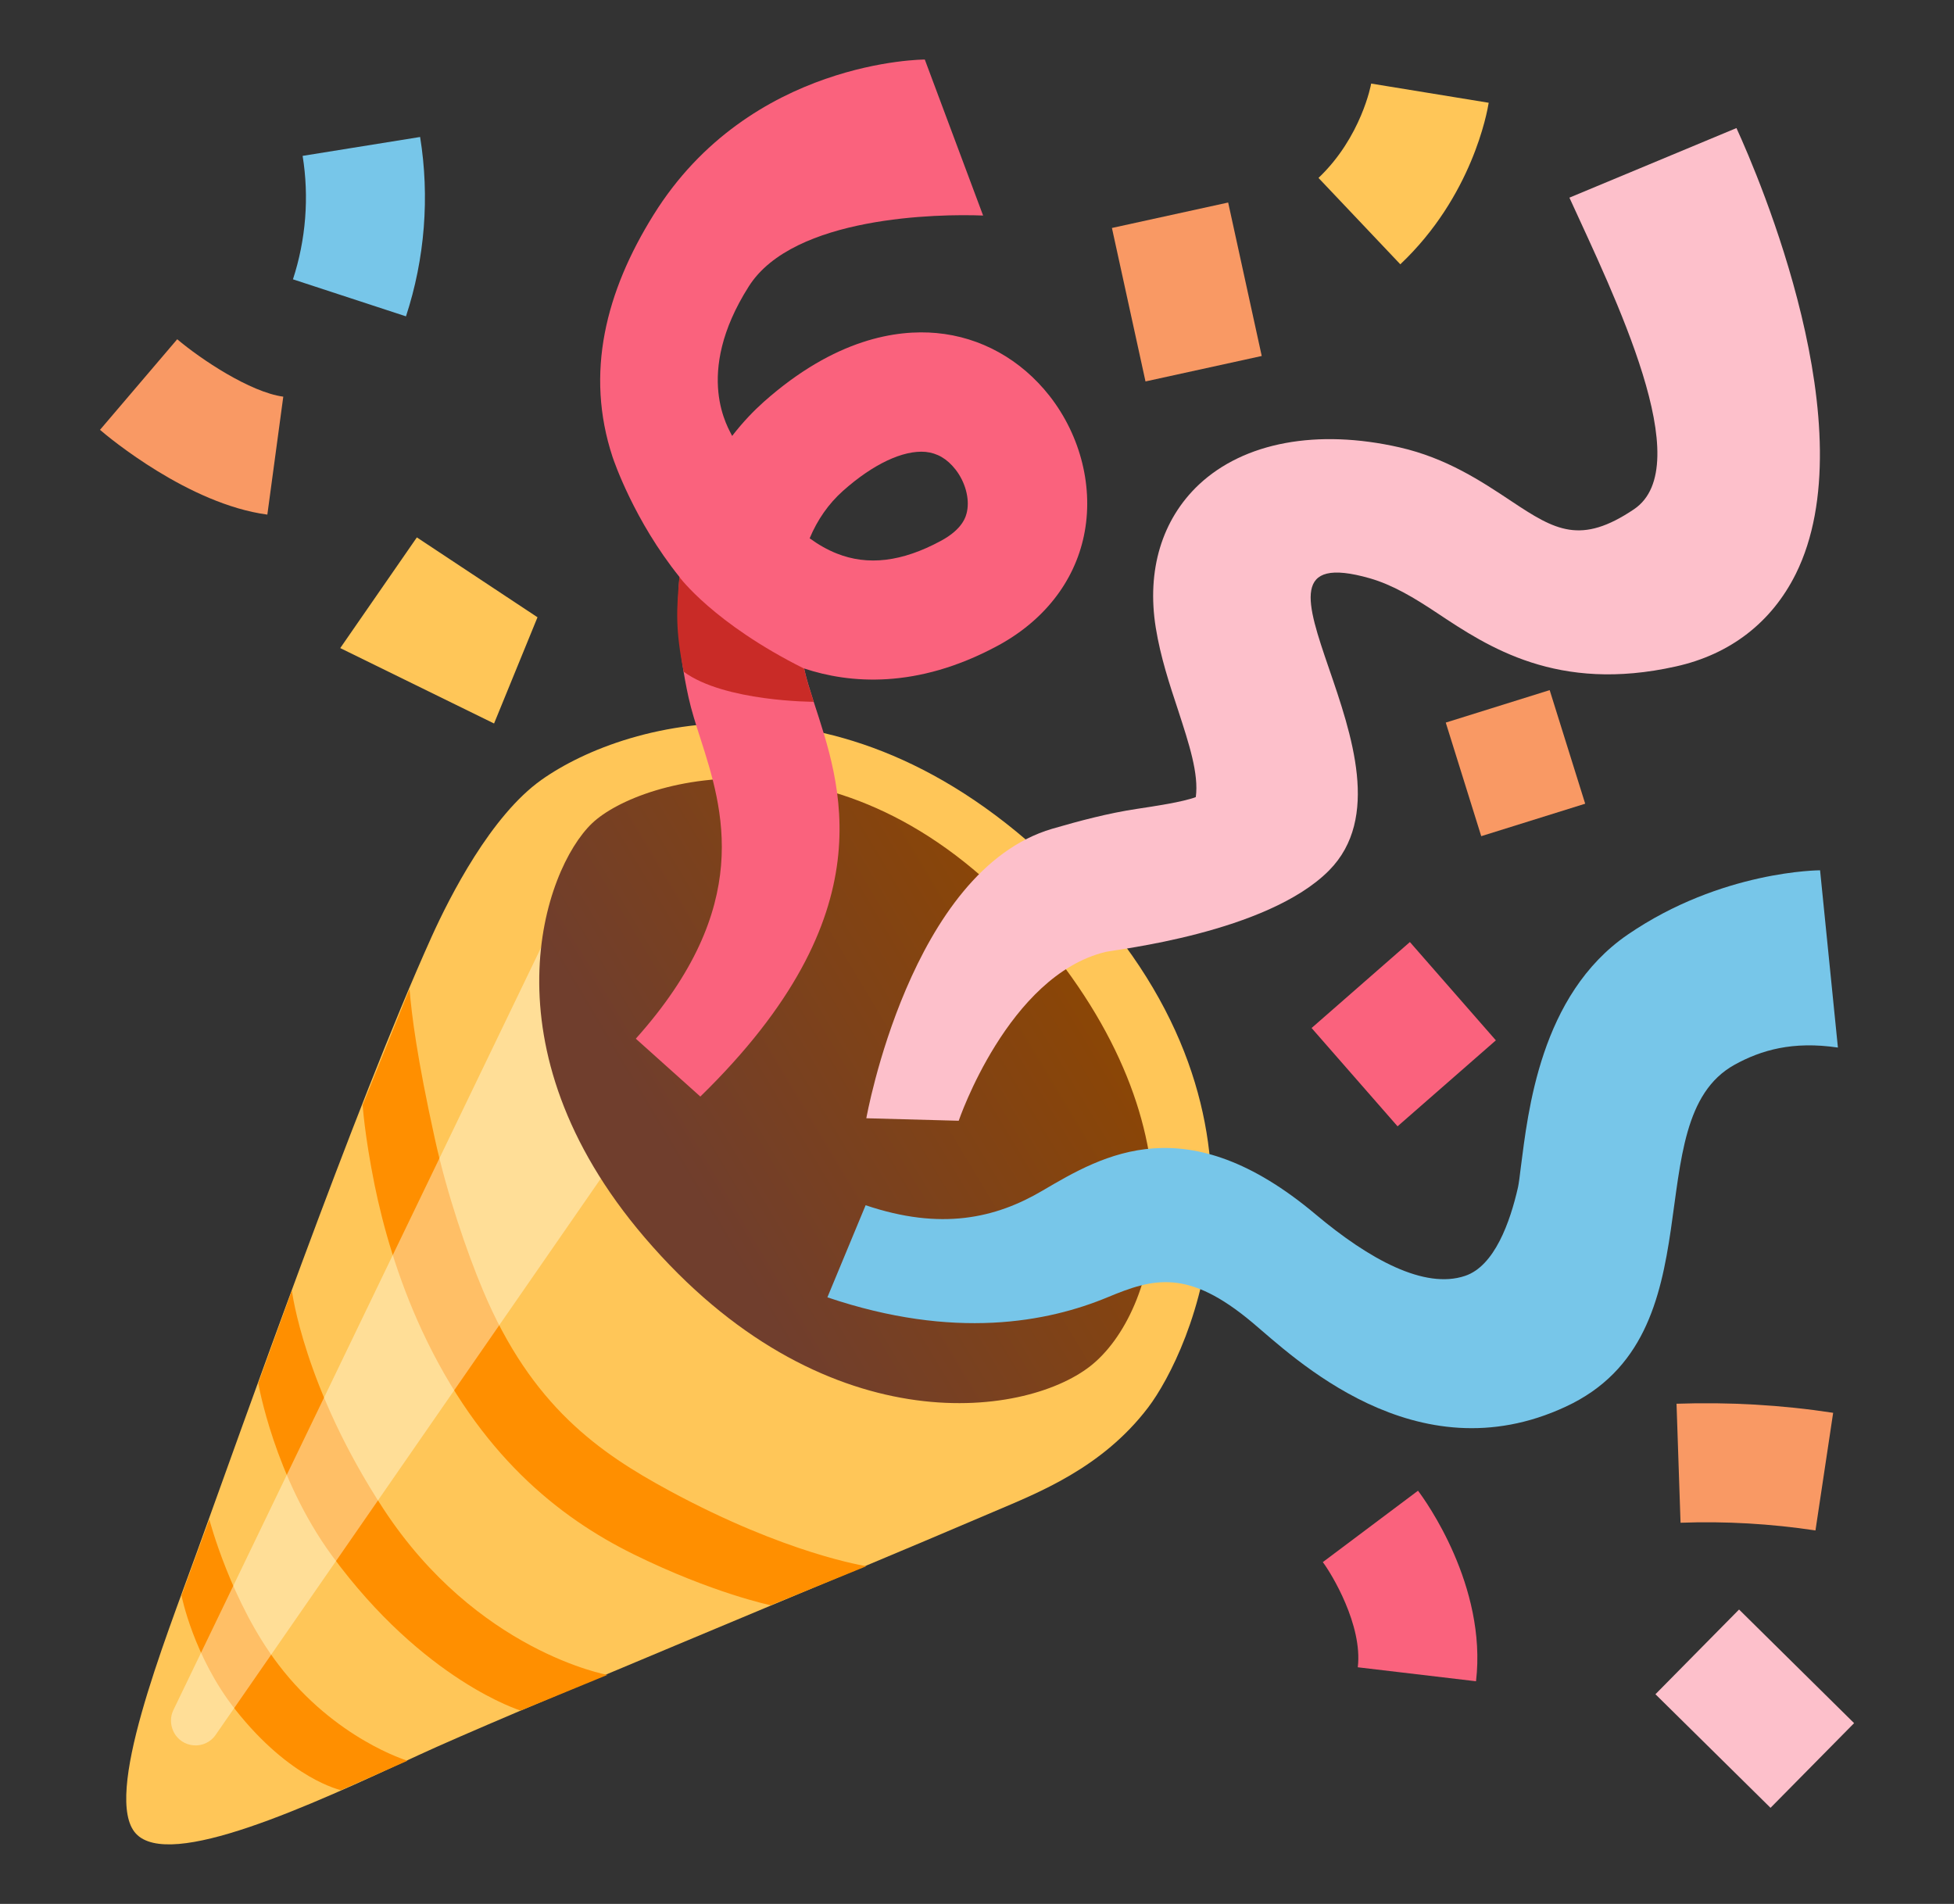 <svg width="39" height="38" viewBox="0 0 39 38" fill="none" xmlns="http://www.w3.org/2000/svg">
<rect x="0" y="0" width="39" height="38" fill="#333333" stroke="none"/>
<path d="M2.712 36.596C3.386 37.326 6.161 36.052 8.352 35.031C9.994 34.268 16.564 31.573 19.829 30.174C20.711 29.797 21.994 29.305 22.917 28.09C23.736 27.01 25.909 22.42 21.534 17.771C17.092 13.051 12.517 14.354 10.807 15.565C9.801 16.278 8.982 17.884 8.613 18.7C7.058 22.15 4.84 28.47 3.938 30.955C3.276 32.787 2.044 35.871 2.712 36.596Z" fill="#FFC658"/>
<path d="M8.174 19.74C8.216 20.256 8.32 21.096 8.676 22.714C8.919 23.825 9.317 24.988 9.641 25.757C10.611 28.07 11.974 29.002 13.355 29.75C15.7 31.021 17.294 31.259 17.294 31.259L15.382 32.039C15.382 32.039 14.225 31.799 12.645 31.021C11.14 30.279 9.572 29.023 8.426 26.565C7.931 25.499 7.643 24.466 7.476 23.647C7.272 22.631 7.239 22.055 7.239 22.055L8.174 19.74ZM5.826 25.76C5.826 25.76 6.063 27.687 7.655 30.119C9.519 32.963 12.123 33.429 12.123 33.429L10.392 34.141C10.392 34.141 8.459 33.55 6.621 31.042C5.476 29.477 5.155 27.607 5.155 27.607L5.826 25.76ZM4.178 30.326C4.178 30.326 4.612 31.989 5.562 33.23C6.693 34.711 8.133 35.142 8.133 35.142L6.806 35.729C6.806 35.729 5.799 35.519 4.698 34.123C3.861 33.063 3.623 31.846 3.623 31.846L4.178 30.326Z" fill="#FF8F00"/>
<path opacity="0.44" d="M3.457 34.547C3.397 34.414 3.397 34.262 3.46 34.132L11.021 18.451L12.265 23.127L4.309 34.619C4.095 34.939 3.614 34.898 3.457 34.547Z" fill="#FFFDE7"/>
<path d="M12.865 24.697C16.398 28.829 20.42 28.313 21.759 27.268C23.101 26.22 24.161 22.619 20.643 18.555C16.956 14.297 12.782 15.512 11.817 16.432C10.852 17.352 9.623 20.906 12.865 24.697Z" fill="url(#paint0_linear_45291_2056)"/>
<path d="M24.998 26.398C23.71 25.317 23.024 25.51 22.104 25.893C20.916 26.386 19.049 26.751 16.514 25.893L17.277 24.055C18.782 24.563 19.871 24.317 20.812 23.761C22.024 23.049 23.68 22.072 26.257 24.236C27.332 25.139 28.433 25.738 29.241 25.465C29.828 25.27 30.14 24.394 30.298 23.696C30.312 23.634 30.336 23.456 30.354 23.298C30.497 22.209 30.734 19.857 32.486 18.655C34.359 17.37 36.327 17.37 36.327 17.37L36.683 20.908C35.778 20.775 35.148 20.959 34.617 21.253C32.616 22.366 34.359 26.641 31.245 28.078C28.249 29.47 25.8 27.069 24.998 26.398Z" fill="#77C6E9"/>
<path d="M13.978 21.886L12.69 20.731C15.056 18.089 14.432 16.147 13.978 14.734C13.886 14.449 13.8 14.179 13.743 13.921C13.541 13.006 13.5 12.21 13.562 11.516C12.654 10.385 12.253 9.2 12.226 9.12C11.674 7.449 12.09 5.819 13.043 4.29C14.97 1.188 18.458 1.188 18.458 1.188L19.622 4.302C18.737 4.266 15.836 4.311 14.946 5.715C13.821 7.484 14.56 8.577 14.613 8.701C14.83 8.419 15.05 8.194 15.246 8.019C16.668 6.757 17.903 6.576 18.689 6.647C19.574 6.727 20.376 7.173 20.949 7.903C21.575 8.704 21.833 9.746 21.634 10.693C21.441 11.617 20.827 12.398 19.904 12.893C18.291 13.76 16.95 13.641 16.05 13.342C16.056 13.362 16.059 13.386 16.065 13.407C16.098 13.555 16.163 13.763 16.24 14.004C16.766 15.63 17.742 18.213 13.978 21.886ZM16.16 10.744C16.332 10.869 16.513 10.973 16.7 11.047C17.324 11.296 18.004 11.213 18.775 10.797C19.23 10.554 19.283 10.293 19.301 10.207C19.354 9.948 19.265 9.619 19.072 9.372C18.903 9.156 18.707 9.043 18.473 9.019C18.027 8.98 17.425 9.262 16.822 9.8C16.534 10.058 16.314 10.376 16.16 10.744Z" fill="#FA627D"/>
<path d="M19.135 22.369L17.291 22.319C17.291 22.319 18.167 17.373 21.002 16.541C21.533 16.387 22.115 16.23 22.7 16.143C23.047 16.09 23.597 16.01 23.867 15.909C23.929 15.443 23.733 14.849 23.514 14.175C23.341 13.653 23.163 13.115 23.068 12.528C22.884 11.382 23.19 10.369 23.929 9.672C24.832 8.826 26.289 8.555 27.934 8.929C28.872 9.143 29.564 9.603 30.172 10.007C31.042 10.586 31.55 10.88 32.613 10.164C33.898 9.298 32.218 5.904 31.324 3.945L34.658 2.556C35.106 3.535 37.271 8.576 35.843 11.453C35.362 12.421 34.533 13.062 33.447 13.302C31.084 13.831 29.7 12.911 28.691 12.24C28.213 11.922 27.794 11.673 27.34 11.542C24.184 10.642 28.59 15.286 26.527 17.373C25.289 18.622 22.264 18.952 22.068 18.999C20.12 19.468 19.135 22.369 19.135 22.369Z" fill="#FDC0CB"/>
<path d="M13.56 11.516C13.503 12.169 13.477 12.558 13.646 13.407C14.462 14.007 16.241 14.007 16.241 14.007C16.163 13.767 16.095 13.559 16.065 13.41C16.059 13.389 16.056 13.366 16.05 13.345C14.242 12.443 13.56 11.516 13.56 11.516Z" fill="#C92B27"/>
<path d="M9.861 14.44L6.791 12.935L8.32 10.726L10.728 12.32L9.861 14.44Z" fill="#FFC658"/>
<path d="M5.336 10.271C3.768 10.061 2.171 8.731 1.996 8.579L3.537 6.771C4.003 7.166 4.992 7.828 5.654 7.917L5.336 10.271Z" fill="#F99964"/>
<path d="M8.103 6.314L5.847 5.575C6.105 4.785 6.173 3.933 6.04 3.111L8.385 2.734C8.578 3.927 8.48 5.165 8.103 6.314Z" fill="#77C6E9"/>
<path d="M22.193 4.55L24.513 4.042L25.183 7.105L22.863 7.613L22.193 4.55Z" fill="#F99964"/>
<path d="M27.949 5.275L26.316 3.551C27.171 2.74 27.367 1.68 27.367 1.668L29.713 2.051C29.683 2.238 29.383 3.919 27.949 5.275Z" fill="#FFC658"/>
<path d="M28.856 14.422L30.93 13.774L31.639 16.041L29.564 16.689L28.856 14.422Z" fill="#F99964"/>
<path d="M29.46 33.556L27.1 33.277C27.201 32.437 26.575 31.406 26.402 31.178L28.302 29.753C28.445 29.94 29.683 31.653 29.46 33.556Z" fill="#FA627D"/>
<path d="M36.235 30.546C35.347 30.412 34.439 30.359 33.542 30.392L33.462 28.017C34.504 27.981 35.558 28.04 36.588 28.198L36.235 30.546Z" fill="#F99964"/>
<path d="M33.041 33.815L34.71 32.124L37.006 34.392L35.338 36.082L33.041 33.815Z" fill="#FDC0CB"/>
<path d="M28.14 18.802L29.856 20.764L27.894 22.48L26.178 20.518L28.14 18.802Z" fill="#FA627D"/>
<defs>
<linearGradient id="paint0_linear_45291_2056" x1="22.583" y1="18.358" x2="13.746" y2="23.661" gradientUnits="userSpaceOnUse">
<stop offset="0.024" stop-color="#8F4700"/>
<stop offset="1" stop-color="#703E2D"/>
</linearGradient>
</defs>
</svg>
